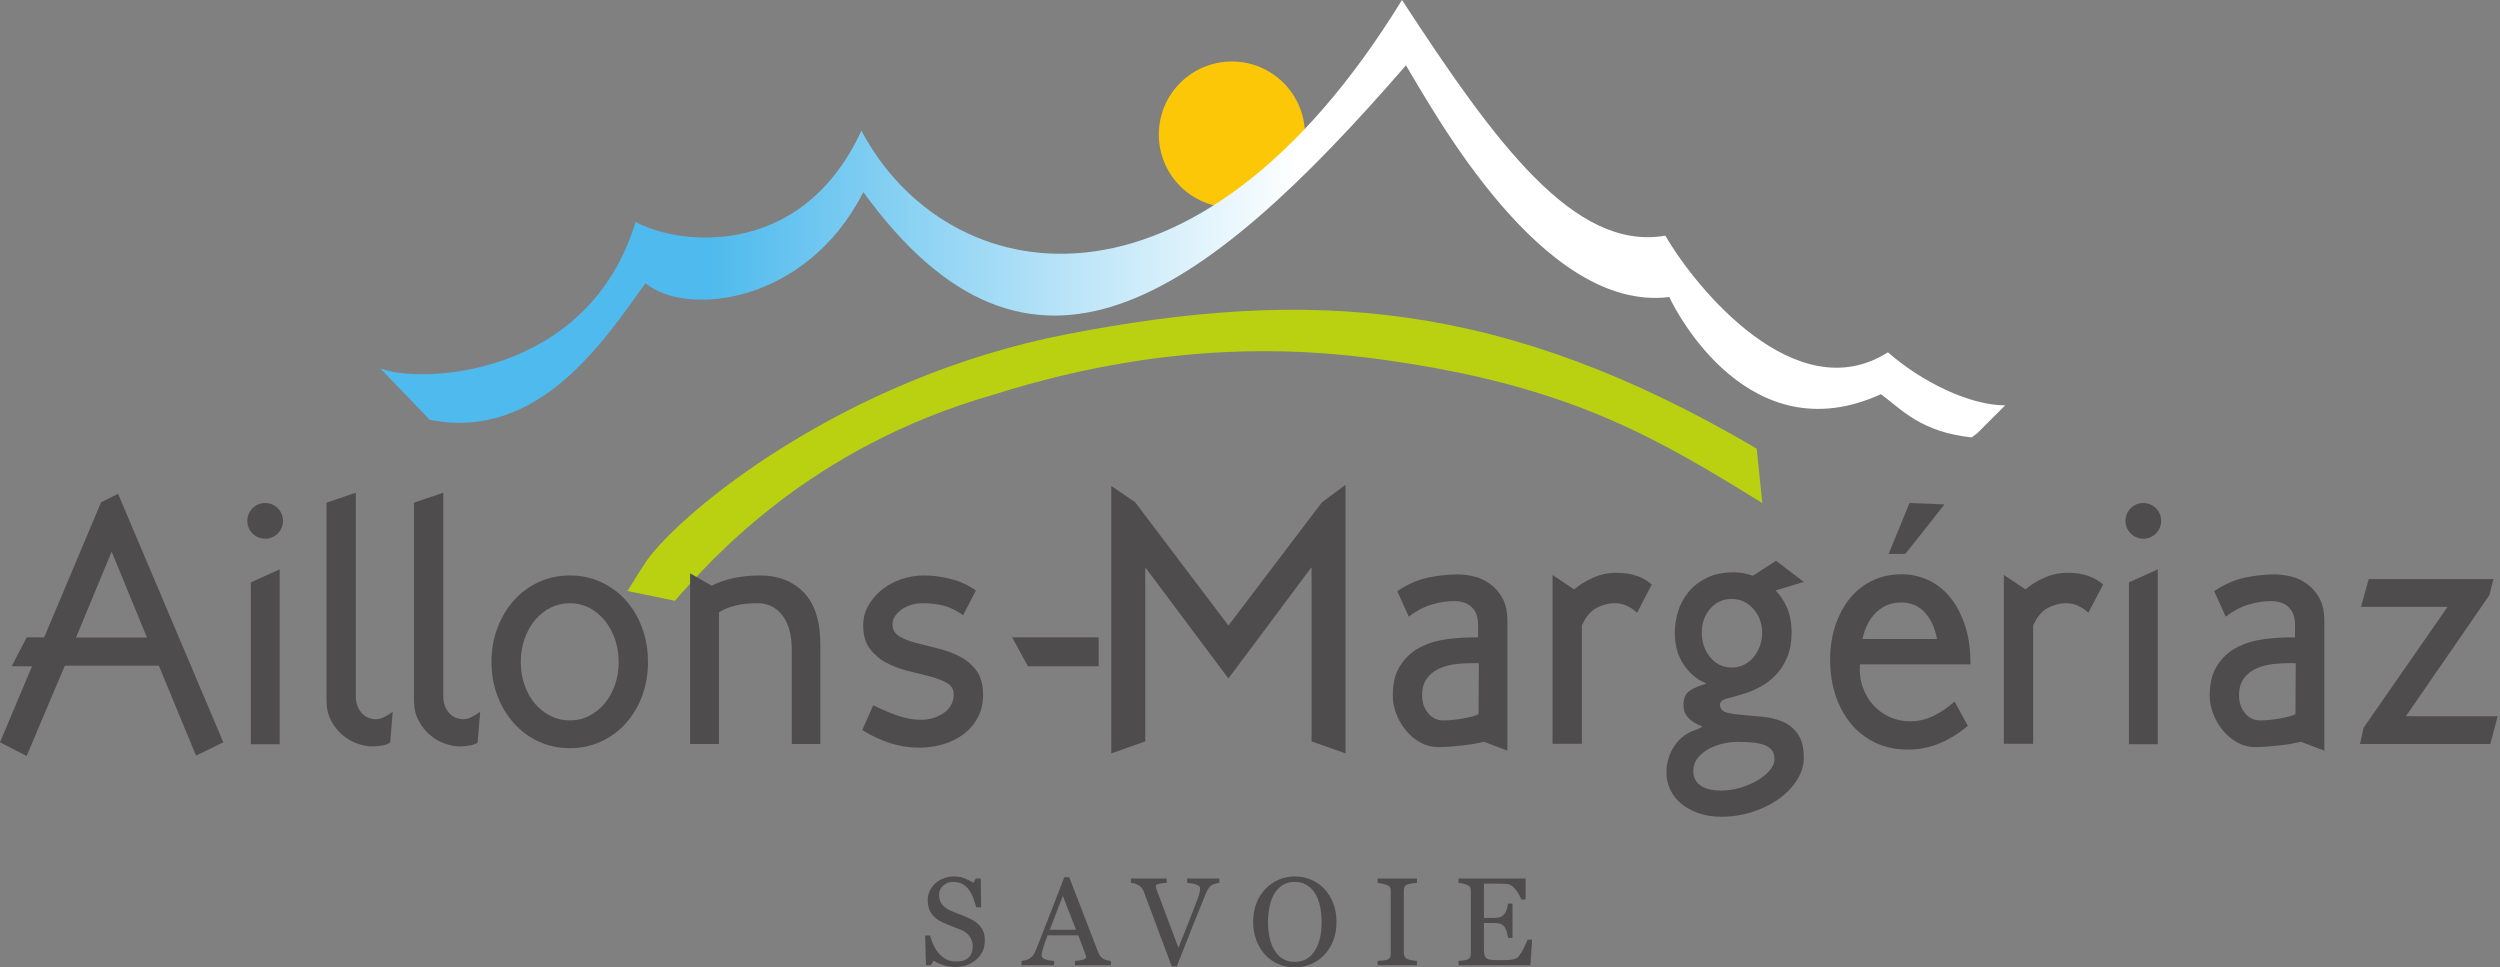 <svg width="199" height="77" viewBox="0 0 199 77" fill="none" xmlns="http://www.w3.org/2000/svg">
<rect x="0" y="0" width="199" height="77" fill="#808080" stroke="none"/>
<path d="M103.872 10.71C103.872 13.921 101.268 16.523 98.056 16.523C94.845 16.523 92.242 13.921 92.242 10.71C92.242 7.497 94.845 4.895 98.056 4.895C101.268 4.895 103.872 7.497 103.872 10.71Z" fill="#FBC707"/>
<path d="M156.945 34.82C152.945 34.375 151.499 32.71 149.723 31.376C139.278 36.154 133.429 24.861 132.877 23.643C122.788 24.905 114.119 8.827 111.913 5.202C95.519 24.116 81.966 33.574 68.725 15.29C64.154 24.273 54.539 25.22 51.387 22.54C48.077 27.111 42.874 35.148 34.206 33.415L30.266 29.318C33.418 30.579 46.816 30.105 50.599 17.654C53.594 19.388 63.682 20.965 68.568 10.404C75.345 23.171 95.048 26.952 111.598 1.14441e-05C119.005 11.349 125.312 20.02 132.562 18.758C134.924 22.855 142.945 32.71 150.278 28.043C153.018 30.445 156.833 32.266 159.611 32.266L157.387 34.487" fill="url(#paint0_linear_1023_143)"/>
<path d="M51.5 44.598C54.279 40.709 67.167 30.043 84.945 26.599C104.244 22.861 119.611 23.822 139.833 35.71L140.278 40.042C132.166 35.043 125.39 30.932 111.39 28.822C105.499 27.934 94.279 26.599 79.038 31.43C64.463 35.6 56.589 44.546 53.723 47.822L49.945 47.044C50.833 45.598 51.5 44.598 51.5 44.598Z" fill="url(#paint1_linear_1023_143)"/>
<path d="M19.964 59.238V46.358L22.263 45.319V59.238H19.964Z" fill="#4F4C4D"/>
<path d="M87.454 53.033H81.821L80.568 50.734H87.454V53.033Z" fill="#4F4C4D"/>
<path d="M9.398 39.306L8.046 39.98L3.517 50.734H2.124L0.932 53.034H2.549L0 59.086L2.12 60.18L5.159 52.987H12.643L15.607 60.151L17.776 59.086L9.398 39.306ZM6.053 50.745L8.888 43.91L11.698 50.745H6.053Z" fill="#4F4C4D"/>
<path d="M31.056 59.107C30.902 59.219 30.69 59.297 30.418 59.344C30.144 59.391 29.889 59.414 29.651 59.414C29.276 59.414 28.875 59.339 28.446 59.19C28.018 59.042 27.623 58.812 27.26 58.503C26.897 58.193 26.595 57.81 26.352 57.349C26.11 56.891 25.989 56.359 25.989 55.76V40.009L28.323 39.223V55.422C28.323 55.742 28.373 56.018 28.476 56.253C28.578 56.487 28.705 56.68 28.859 56.828C29.013 56.979 29.182 57.086 29.369 57.151C29.557 57.219 29.744 57.25 29.932 57.25C30.136 57.25 30.358 57.19 30.596 57.068C30.834 56.945 31.056 56.81 31.26 56.659L31.056 59.107Z" fill="#4F4C4D"/>
<path d="M38.019 59.107C37.865 59.219 37.651 59.297 37.379 59.344C37.107 59.391 36.852 59.414 36.614 59.414C36.239 59.414 35.838 59.339 35.409 59.19C34.981 59.042 34.585 58.812 34.222 58.503C33.858 58.193 33.556 57.81 33.314 57.349C33.072 56.891 32.952 56.359 32.952 55.76V40.009L35.285 39.223V55.422C35.285 55.742 35.336 56.018 35.438 56.253C35.541 56.487 35.668 56.68 35.822 56.828C35.974 56.979 36.145 57.086 36.332 57.151C36.52 57.219 36.707 57.25 36.895 57.25C37.099 57.25 37.321 57.19 37.559 57.068C37.797 56.945 38.019 56.81 38.223 56.659L38.019 59.107Z" fill="#4F4C4D"/>
<path d="M51.109 55.409C50.797 56.242 50.361 56.969 49.803 57.589C49.245 58.206 48.585 58.69 47.824 59.036C47.062 59.38 46.242 59.555 45.362 59.555C44.483 59.555 43.663 59.38 42.901 59.036C42.139 58.69 41.48 58.206 40.922 57.589C40.363 56.969 39.925 56.242 39.603 55.409C39.281 54.573 39.121 53.669 39.121 52.695C39.121 51.721 39.281 50.812 39.603 49.969C39.925 49.125 40.363 48.393 40.922 47.773C41.48 47.156 42.139 46.672 42.901 46.325C43.663 45.979 44.483 45.805 45.362 45.805C46.242 45.805 47.062 45.979 47.824 46.325C48.585 46.672 49.245 47.156 49.803 47.773C50.361 48.393 50.797 49.125 51.109 49.969C51.422 50.812 51.579 51.721 51.579 52.695C51.579 53.669 51.422 54.573 51.109 55.409ZM48.939 50.839C48.734 50.268 48.457 49.773 48.108 49.357C47.759 48.938 47.35 48.609 46.883 48.37C46.414 48.133 45.907 48.013 45.363 48.013C44.818 48.013 44.306 48.133 43.829 48.37C43.353 48.609 42.94 48.938 42.591 49.357C42.242 49.773 41.965 50.268 41.76 50.839C41.556 51.411 41.454 52.029 41.454 52.695C41.454 53.362 41.556 53.979 41.76 54.55C41.965 55.122 42.242 55.612 42.591 56.021C42.94 56.43 43.353 56.753 43.829 56.99C44.306 57.229 44.818 57.346 45.363 57.346C45.907 57.346 46.414 57.229 46.883 56.99C47.35 56.753 47.759 56.43 48.108 56.021C48.457 55.612 48.734 55.122 48.939 54.55C49.143 53.979 49.246 53.362 49.246 52.695C49.246 52.029 49.143 51.411 48.939 50.839Z" fill="#4F4C4D"/>
<path d="M63.027 59.223V51.751C63.027 50.553 62.776 49.629 62.274 48.983C61.772 48.337 61.112 48.014 60.295 48.014C59.613 48.014 59.017 48.079 58.506 48.212C57.996 48.342 57.57 48.52 57.23 48.746V59.223H54.931V45.637L56.694 46.647V46.59C57.783 46.069 59.052 45.806 60.498 45.806C61.946 45.806 63.108 46.259 63.985 47.165C64.862 48.072 65.3 49.447 65.3 51.296V59.223H63.027Z" fill="#4F4C4D"/>
<path d="M77.828 57.128C77.545 57.651 77.165 58.094 76.686 58.448C76.208 58.805 75.666 59.073 75.062 59.25C74.457 59.427 73.823 59.516 73.159 59.516C71.643 59.516 70.136 59.05 68.638 58.112L69.506 56.143C70.289 56.518 70.975 56.805 71.562 57C72.149 57.198 72.742 57.294 73.338 57.294C73.661 57.294 73.976 57.247 74.282 57.154C74.588 57.06 74.866 56.93 75.113 56.76C75.359 56.594 75.556 56.383 75.7 56.128C75.845 55.875 75.918 55.589 75.918 55.271C75.918 54.878 75.739 54.578 75.382 54.37C75.026 54.164 74.58 53.99 74.045 53.849C73.51 53.708 72.933 53.565 72.314 53.414C71.694 53.266 71.116 53.05 70.58 52.768C70.045 52.487 69.6 52.112 69.243 51.643C68.886 51.175 68.709 50.547 68.709 49.758C68.709 49.214 68.841 48.703 69.106 48.227C69.371 47.75 69.726 47.328 70.17 46.966C70.614 46.602 71.131 46.318 71.718 46.115C72.307 45.909 72.924 45.805 73.571 45.805C74.235 45.805 74.937 45.898 75.678 46.086C76.419 46.271 77.087 46.578 77.683 47.008L76.662 48.971C76.117 48.578 75.584 48.32 75.065 48.198C74.545 48.075 74.014 48.013 73.47 48.013C73.162 48.013 72.86 48.057 72.562 48.141C72.264 48.227 72.005 48.346 71.784 48.505C71.562 48.667 71.382 48.844 71.247 49.042C71.11 49.237 71.043 49.448 71.043 49.675C71.043 50.104 71.22 50.43 71.576 50.643C71.933 50.859 72.379 51.036 72.914 51.177C73.449 51.318 74.027 51.464 74.647 51.615C75.267 51.763 75.843 51.974 76.379 52.247C76.914 52.518 77.359 52.893 77.716 53.372C78.073 53.849 78.251 54.492 78.251 55.3C78.251 55.992 78.109 56.602 77.828 57.128Z" fill="#4F4C4D"/>
<path d="M104.401 59.015V45.179H104.372L97.782 54.01L91.219 45.234H91.162V59.015L88.456 59.971V38.68L90.355 39.975L97.782 49.791L105.234 39.975L107.106 38.597V59.971L104.401 59.015Z" fill="#4F4C4D"/>
<path d="M118.134 59.049C117.963 59.088 117.731 59.135 117.439 59.189C117.147 59.247 116.83 59.294 116.486 59.33C116.142 59.367 115.793 59.4 115.442 59.429C115.088 59.458 114.767 59.471 114.476 59.471C113.976 59.471 113.507 59.348 113.069 59.106C112.632 58.864 112.249 58.546 111.924 58.153C111.595 57.76 111.338 57.32 111.15 56.833C110.96 56.346 110.866 55.859 110.866 55.372C110.866 54.398 111.062 53.603 111.455 52.986C111.848 52.369 112.361 51.89 112.994 51.554C113.624 51.215 114.348 50.992 115.158 50.88C115.97 50.768 116.804 50.721 117.658 50.739V49.728C117.658 49.13 117.491 48.666 117.16 48.338C116.827 48.01 116.345 47.846 115.718 47.846C115.171 47.846 114.585 47.939 113.955 48.127C113.325 48.314 112.72 48.635 112.14 49.085L111.22 47.054C112.038 46.505 112.861 46.148 113.687 45.976C114.512 45.807 115.291 45.721 116.022 45.721C116.416 45.721 116.838 45.773 117.291 45.877C117.744 45.978 118.174 46.171 118.575 46.453C118.978 46.734 119.314 47.114 119.585 47.59C119.853 48.07 119.989 48.684 119.989 49.434V59.752L118.134 59.049ZM117.718 52.791C117.129 52.773 116.562 52.791 116.017 52.846C115.47 52.903 114.991 53.025 114.575 53.213C114.16 53.4 113.827 53.666 113.575 54.015C113.325 54.361 113.2 54.807 113.2 55.351C113.2 55.913 113.358 56.387 113.679 56.77C113.999 57.156 114.403 57.346 114.887 57.346C115.111 57.346 115.364 57.333 115.64 57.304C115.916 57.275 116.184 57.239 116.444 57.192C116.705 57.145 116.947 57.093 117.171 57.038C117.397 56.981 117.569 56.916 117.692 56.84L117.718 52.791Z" fill="#4F4C4D"/>
<path d="M130.31 48.775C129.765 48.267 129.169 48.014 128.521 48.014C128.078 48.014 127.614 48.132 127.13 48.366C126.646 48.6 126.239 49.074 125.916 49.785V59.207H123.583V45.764L125.26 46.889H125.338C125.724 46.553 126.208 46.251 126.797 45.991C127.385 45.728 127.994 45.595 128.625 45.595C129.271 45.595 129.825 45.676 130.284 45.835C130.744 45.993 131.143 46.225 131.484 46.525L130.31 48.775Z" fill="#4F4C4D"/>
<path d="M166.233 48.775C165.689 48.267 165.093 48.014 164.447 48.014C164.004 48.014 163.541 48.132 163.054 48.366C162.569 48.6 162.166 49.074 161.84 49.785V59.207H159.507V45.764L161.187 46.889H161.265C161.647 46.553 162.134 46.251 162.723 45.991C163.309 45.728 163.918 45.595 164.549 45.595C165.197 45.595 165.749 45.676 166.21 45.835C166.668 45.993 167.069 46.225 167.41 46.525L166.233 48.775Z" fill="#4F4C4D"/>
<path d="M183.161 59.049C182.989 59.088 182.757 59.135 182.465 59.189C182.174 59.247 181.856 59.294 181.512 59.33C181.169 59.367 180.82 59.4 180.468 59.429C180.114 59.458 179.794 59.471 179.502 59.471C179.002 59.471 178.533 59.348 178.096 59.106C177.658 58.864 177.275 58.546 176.95 58.153C176.622 57.76 176.364 57.32 176.176 56.833C175.986 56.346 175.893 55.859 175.893 55.372C175.893 54.398 176.088 53.603 176.481 52.986C176.874 52.369 177.387 51.89 178.02 51.554C178.65 51.215 179.374 50.992 180.184 50.88C180.997 50.768 181.83 50.721 182.684 50.739V49.728C182.684 49.13 182.518 48.666 182.187 48.338C181.854 48.01 181.372 47.846 180.744 47.846C180.197 47.846 179.611 47.939 178.981 48.127C178.351 48.314 177.747 48.635 177.166 49.085L176.247 47.054C177.064 46.505 177.887 46.148 178.713 45.976C179.538 45.807 180.317 45.721 181.049 45.721C181.442 45.721 181.864 45.773 182.317 45.877C182.77 45.978 183.2 46.171 183.601 46.453C184.005 46.734 184.341 47.114 184.611 47.59C184.882 48.07 185.018 48.684 185.018 49.434V59.752L183.161 59.049ZM182.744 52.791C182.156 52.773 181.588 52.791 181.044 52.846C180.497 52.903 180.018 53.025 179.601 53.213C179.187 53.4 178.854 53.666 178.601 54.015C178.351 54.361 178.226 54.807 178.226 55.351C178.226 55.913 178.385 56.387 178.705 56.77C179.025 57.156 179.429 57.346 179.913 57.346C180.137 57.346 180.39 57.333 180.666 57.304C180.942 57.275 181.21 57.239 181.471 57.192C181.731 57.145 181.973 57.093 182.197 57.038C182.424 56.981 182.596 56.916 182.718 56.84L182.744 52.791Z" fill="#4F4C4D"/>
<path d="M198.228 59.221H187.858L188.14 57.932L194.83 48.304H187.934L188.549 46.096H198.483L198.15 47.385L191.509 57.012H198.814L198.228 59.221Z" fill="#4F4C4D"/>
<path d="M22.529 41.459C22.529 42.245 21.893 42.881 21.108 42.881C20.324 42.881 19.688 42.245 19.688 41.459C19.688 40.675 20.324 40.04 21.108 40.04C21.893 40.04 22.529 40.675 22.529 41.459Z" fill="#4F4C4D"/>
<path d="M169.463 59.238V46.358L171.762 45.319V59.238H169.463Z" fill="#4F4C4D"/>
<path d="M172.028 41.459C172.028 42.245 171.392 42.881 170.608 42.881C169.822 42.881 169.187 42.245 169.187 41.459C169.187 40.675 169.822 40.04 170.608 40.04C171.392 40.04 172.028 40.675 172.028 41.459Z" fill="#4F4C4D"/>
<path d="M148.054 52.882C148.002 53.531 148.077 54.135 148.272 54.69C148.47 55.244 148.752 55.723 149.111 56.124C149.473 56.525 149.908 56.84 150.413 57.07C150.921 57.301 151.457 57.416 152.025 57.416C152.679 57.416 153.285 57.283 153.845 57.015C154.403 56.749 154.983 56.361 155.585 55.848L156.642 57.775C155.937 58.369 155.189 58.833 154.397 59.166C153.608 59.499 152.757 59.666 151.845 59.666C150.918 59.666 150.075 59.489 149.319 59.137C148.562 58.786 147.913 58.291 147.371 57.653C146.832 57.015 146.416 56.26 146.121 55.382C145.825 54.507 145.679 53.557 145.679 52.528C145.679 51.538 145.817 50.627 146.095 49.788C146.374 48.953 146.762 48.228 147.257 47.619C147.754 47.01 148.356 46.541 149.059 46.208C149.765 45.874 150.548 45.708 151.408 45.708C152.043 45.708 152.687 45.84 153.34 46.109C153.994 46.377 154.58 46.801 155.095 47.385C155.611 47.968 156.033 48.715 156.358 49.624C156.687 50.533 156.851 51.619 156.851 52.882H148.054ZM153.205 48.742C152.723 48.218 152.095 47.958 151.325 47.958C150.548 47.958 149.892 48.218 149.351 48.742C148.809 49.262 148.442 49.971 148.254 50.864H154.187C154.015 49.971 153.687 49.262 153.205 48.742Z" fill="#4F4C4D"/>
<path d="M152 40.039L154.778 40.151L151.666 44.094H150.333L152 40.039Z" fill="#4F4C4D"/>
<path d="M141.908 57.449C141.424 57.243 140.9 57.111 140.338 57.056C139.775 56.999 139.247 56.952 138.755 56.915C138.26 56.876 137.838 56.816 137.489 56.733C137.14 56.647 136.95 56.454 136.916 56.155C136.882 55.892 137.064 55.71 137.465 55.608C137.864 55.504 138.304 55.376 138.781 55.228C139.239 55.095 139.7 54.905 140.158 54.65C140.619 54.397 141.031 54.074 141.398 53.681C141.762 53.288 142.057 52.819 142.278 52.275C142.499 51.73 142.611 51.095 142.611 50.363C142.611 49.556 142.471 48.85 142.189 48.241C141.964 47.753 141.669 47.353 141.334 47.003L143.585 46.319L141.369 44.639L139.527 45.827C139.019 45.65 138.523 45.553 138.038 45.553C137.187 45.553 136.463 45.699 135.869 45.991C135.273 46.28 134.783 46.66 134.4 47.129C134.015 47.598 133.739 48.118 133.57 48.689C133.398 49.262 133.314 49.837 133.314 50.418C133.314 50.775 133.356 51.15 133.442 51.543C133.525 51.939 133.671 52.314 133.877 52.668C134.08 53.025 134.343 53.358 134.669 53.668C134.992 53.975 135.382 54.225 135.843 54.413C135.247 54.582 134.791 54.777 134.476 55.001C134.161 55.228 134.005 55.592 134.005 56.1C134.005 56.53 134.135 56.882 134.4 57.152C134.663 57.426 135.007 57.637 135.434 57.785L135.51 57.871C135.476 57.871 135.416 57.895 135.333 57.941C135.247 57.988 135.187 58.022 135.153 58.04C134.744 58.152 134.387 58.322 134.08 58.546C133.773 58.77 133.512 59.038 133.301 59.345C133.088 59.655 132.926 59.993 132.817 60.358C132.705 60.723 132.65 61.095 132.65 61.47C132.65 61.975 132.757 62.449 132.968 62.889C133.182 63.329 133.484 63.704 133.874 64.014C134.268 64.322 134.726 64.566 135.255 64.746C135.783 64.923 136.369 65.012 137.018 65.012C137.869 65.012 138.689 64.884 139.481 64.632C140.273 64.379 140.971 64.038 141.577 63.605C142.182 63.176 142.666 62.673 143.033 62.103C143.398 61.53 143.583 60.934 143.583 60.316C143.583 59.509 143.424 58.884 143.109 58.434C142.794 57.983 142.393 57.655 141.908 57.449ZM135.463 50.34C135.463 49.592 135.687 48.962 136.14 48.449C136.59 47.936 137.156 47.678 137.838 47.678C138.52 47.678 139.093 47.941 139.562 48.462C140.031 48.986 140.265 49.629 140.265 50.395C140.265 50.767 140.2 51.121 140.072 51.457C139.945 51.793 139.775 52.087 139.562 52.34C139.348 52.592 139.093 52.788 138.796 52.928C138.497 53.069 138.187 53.137 137.864 53.137C137.166 53.137 136.59 52.868 136.14 52.327C135.687 51.785 135.463 51.124 135.463 50.34ZM140.864 61.329C140.609 61.626 140.281 61.895 139.882 62.129C139.481 62.363 139.031 62.553 138.528 62.704C138.025 62.853 137.518 62.928 137.007 62.928C136.26 62.928 135.7 62.788 135.335 62.507C134.968 62.225 134.786 61.853 134.786 61.384C134.786 60.973 134.908 60.616 135.156 60.316C135.403 60.017 135.705 59.775 136.062 59.587C136.421 59.4 136.799 59.264 137.2 59.181C137.598 59.095 137.952 59.053 138.26 59.053C138.684 59.053 139.077 59.069 139.434 59.095C139.791 59.124 140.106 59.184 140.38 59.277C140.65 59.371 140.864 59.507 141.018 59.686C141.171 59.863 141.249 60.111 141.249 60.428C141.249 60.728 141.119 61.027 140.864 61.329Z" fill="#4F4C4D"/>
<path d="M77.965 73.66C78.111 73.822 78.219 74.001 78.288 74.191C78.358 74.387 78.394 74.611 78.394 74.868C78.394 75.481 78.17 75.983 77.716 76.379C77.265 76.775 76.702 76.973 76.034 76.973C75.723 76.973 75.414 76.923 75.107 76.827C74.796 76.731 74.532 76.613 74.306 76.478L74.097 76.832H73.706L73.644 74.465H74.034C74.115 74.757 74.211 75.019 74.319 75.254C74.427 75.488 74.571 75.707 74.75 75.91C74.92 76.103 75.118 76.254 75.341 76.368C75.567 76.483 75.83 76.535 76.128 76.535C76.352 76.535 76.549 76.507 76.715 76.452C76.882 76.389 77.017 76.309 77.121 76.202C77.226 76.098 77.302 75.97 77.352 75.827C77.403 75.681 77.43 75.514 77.43 75.327C77.43 75.053 77.351 74.796 77.194 74.556C77.039 74.319 76.809 74.139 76.503 74.014C76.292 73.931 76.05 73.837 75.778 73.736C75.507 73.634 75.271 73.535 75.076 73.447C74.685 73.272 74.383 73.043 74.17 72.757C73.955 72.473 73.847 72.103 73.847 71.647C73.847 71.384 73.9 71.139 74.007 70.91C74.115 70.684 74.267 70.483 74.465 70.303C74.653 70.137 74.875 70.004 75.132 69.907C75.388 69.811 75.657 69.764 75.935 69.764C76.253 69.764 76.538 69.816 76.789 69.918C77.042 70.022 77.271 70.137 77.477 70.264L77.677 69.934H78.067L78.098 72.223H77.709C77.638 71.962 77.556 71.71 77.466 71.47C77.378 71.231 77.261 71.012 77.119 70.816C76.98 70.629 76.809 70.481 76.607 70.368C76.404 70.254 76.159 70.199 75.868 70.199C75.556 70.199 75.295 70.298 75.077 70.493C74.858 70.691 74.75 70.931 74.75 71.217C74.75 71.514 74.821 71.762 74.959 71.957C75.101 72.15 75.302 72.311 75.569 72.439C75.805 72.551 76.038 72.65 76.267 72.733C76.496 72.816 76.719 72.905 76.931 72.999C77.128 73.082 77.315 73.178 77.494 73.285C77.675 73.392 77.831 73.517 77.965 73.66Z" fill="#4F4C4D"/>
<path d="M88.428 76.832H85.564V76.491C85.817 76.473 86.028 76.441 86.195 76.392C86.359 76.345 86.445 76.285 86.445 76.212C86.445 76.184 86.442 76.15 86.435 76.108C86.428 76.066 86.419 76.027 86.405 75.993L85.836 74.452H83.393C83.3 74.678 83.228 74.876 83.169 75.043C83.113 75.212 83.064 75.368 83.019 75.509C82.976 75.65 82.946 75.764 82.929 75.848C82.914 75.936 82.907 76.007 82.907 76.064C82.907 76.191 83.009 76.293 83.213 76.363C83.418 76.436 83.647 76.478 83.905 76.491V76.832H81.314V76.491C81.397 76.483 81.501 76.465 81.627 76.434C81.755 76.405 81.859 76.361 81.94 76.311C82.071 76.223 82.171 76.129 82.241 76.035C82.314 75.941 82.382 75.806 82.45 75.639C82.799 74.769 83.182 73.796 83.601 72.712C84.019 71.632 84.393 70.671 84.72 69.827H85.109L87.411 75.788C87.461 75.915 87.515 76.019 87.575 76.098C87.638 76.173 87.724 76.251 87.834 76.327C87.909 76.371 88.007 76.41 88.126 76.441C88.247 76.47 88.349 76.488 88.428 76.491V76.832ZM85.657 74.014L84.601 71.309L83.561 74.014H85.657Z" fill="#4F4C4D"/>
<path d="M97.062 70.277C96.978 70.283 96.878 70.298 96.757 70.335C96.635 70.368 96.535 70.41 96.458 70.457C96.348 70.525 96.26 70.613 96.194 70.72C96.128 70.827 96.061 70.954 95.996 71.1C95.78 71.618 95.452 72.421 95.017 73.514C94.582 74.606 94.134 75.743 93.673 76.926H93.269C92.801 75.671 92.35 74.462 91.915 73.296C91.479 72.129 91.184 71.345 91.027 70.934C90.988 70.835 90.936 70.746 90.871 70.671C90.806 70.592 90.721 70.522 90.613 70.452C90.525 70.4 90.427 70.358 90.322 70.327C90.215 70.301 90.115 70.285 90.023 70.277V69.934H92.867V70.277C92.624 70.29 92.419 70.314 92.253 70.35C92.086 70.387 92.003 70.449 92.003 70.54C92.003 70.577 92.009 70.618 92.021 70.668C92.034 70.715 92.046 70.754 92.056 70.785C92.176 71.1 92.368 71.621 92.642 72.348C92.913 73.072 93.298 74.103 93.801 75.441C94.048 74.837 94.333 74.121 94.659 73.298C94.982 72.473 95.198 71.908 95.311 71.6C95.419 71.301 95.482 71.098 95.499 70.983C95.517 70.868 95.525 70.777 95.525 70.704C95.525 70.632 95.492 70.566 95.426 70.519C95.358 70.467 95.271 70.426 95.16 70.389C95.052 70.358 94.944 70.332 94.836 70.316C94.725 70.301 94.613 70.285 94.499 70.277V69.934H97.062V70.277Z" fill="#4F4C4D"/>
<path d="M105.41 70.746C105.715 71.066 105.952 71.449 106.127 71.9C106.299 72.348 106.384 72.845 106.384 73.389C106.384 73.939 106.296 74.439 106.121 74.887C105.947 75.335 105.702 75.715 105.39 76.03C105.088 76.342 104.741 76.582 104.34 76.751C103.942 76.921 103.517 77.004 103.067 77.004C102.588 77.004 102.142 76.915 101.736 76.733C101.33 76.556 100.981 76.306 100.689 75.981C100.397 75.668 100.168 75.285 100.001 74.835C99.834 74.384 99.751 73.902 99.751 73.389C99.751 72.827 99.838 72.327 100.014 71.889C100.189 71.449 100.431 71.069 100.739 70.746C101.043 70.431 101.397 70.186 101.801 70.014C102.205 69.848 102.627 69.764 103.067 69.764C103.525 69.764 103.955 69.848 104.361 70.022C104.765 70.191 105.116 70.436 105.41 70.746ZM104.681 75.642C104.864 75.348 104.994 75.014 105.077 74.639C105.16 74.269 105.202 73.853 105.202 73.389C105.202 72.918 105.153 72.483 105.064 72.087C104.97 71.691 104.835 71.356 104.658 71.077C104.481 70.798 104.257 70.585 103.989 70.431C103.72 70.275 103.413 70.199 103.067 70.199C102.681 70.199 102.351 70.288 102.077 70.467C101.806 70.647 101.585 70.884 101.413 71.181C101.254 71.467 101.132 71.803 101.054 72.184C100.973 72.566 100.934 72.97 100.934 73.389C100.934 73.858 100.976 74.28 101.062 74.657C101.145 75.035 101.275 75.366 101.457 75.657C101.632 75.941 101.851 76.168 102.119 76.327C102.382 76.488 102.7 76.566 103.067 76.566C103.413 76.566 103.726 76.488 104.004 76.327C104.28 76.163 104.507 75.936 104.681 75.642Z" fill="#4F4C4D"/>
<path d="M112.791 76.832H109.661V76.491C109.747 76.483 109.877 76.473 110.041 76.462C110.211 76.449 110.325 76.428 110.396 76.402C110.502 76.361 110.58 76.306 110.63 76.231C110.679 76.158 110.703 76.056 110.703 75.926V70.923C110.703 70.811 110.687 70.715 110.648 70.639C110.614 70.564 110.528 70.499 110.396 70.447C110.297 70.41 110.174 70.374 110.023 70.337C109.877 70.306 109.755 70.285 109.661 70.277V69.934H112.791V70.277C112.69 70.283 112.57 70.293 112.429 70.314C112.286 70.335 112.166 70.361 112.062 70.394C111.937 70.431 111.854 70.496 111.81 70.585C111.768 70.671 111.747 70.767 111.747 70.876V75.874C111.747 75.981 111.771 76.074 111.817 76.158C111.867 76.241 111.945 76.306 112.062 76.356C112.127 76.379 112.242 76.41 112.398 76.441C112.552 76.47 112.682 76.488 112.791 76.491V76.832Z" fill="#4F4C4D"/>
<path d="M121.955 74.796L121.823 76.832H116.099V76.491C116.195 76.483 116.325 76.47 116.487 76.452C116.648 76.428 116.755 76.408 116.804 76.382C116.906 76.335 116.979 76.272 117.018 76.194C117.06 76.116 117.08 76.017 117.08 75.897V70.934C117.08 70.827 117.062 70.733 117.028 70.65C116.989 70.566 116.916 70.499 116.804 70.447C116.716 70.408 116.599 70.368 116.45 70.337C116.302 70.303 116.187 70.285 116.099 70.277V69.934H121.44V71.6H121.08C121.018 71.358 120.875 71.1 120.661 70.827C120.445 70.553 120.239 70.405 120.047 70.379C119.945 70.366 119.825 70.356 119.685 70.348C119.547 70.345 119.388 70.34 119.208 70.34H118.122V73.066H118.903C119.153 73.066 119.336 73.043 119.45 72.993C119.567 72.947 119.666 72.868 119.757 72.757C119.828 72.66 119.888 72.535 119.937 72.376C119.987 72.217 120.021 72.066 120.039 71.928H120.396V74.652H120.039C120.026 74.496 119.989 74.332 119.935 74.157C119.877 73.983 119.817 73.855 119.757 73.775C119.653 73.65 119.539 73.566 119.411 73.527C119.284 73.488 119.114 73.47 118.903 73.47H118.122V75.525C118.122 75.733 118.138 75.894 118.166 76.014C118.195 76.132 118.252 76.223 118.336 76.282C118.419 76.345 118.534 76.384 118.679 76.402C118.823 76.421 119.028 76.428 119.299 76.428C119.403 76.428 119.544 76.428 119.718 76.428C119.893 76.428 120.039 76.421 120.159 76.41C120.281 76.397 120.409 76.371 120.539 76.337C120.669 76.306 120.763 76.259 120.817 76.199C120.966 76.043 121.122 75.806 121.284 75.493C121.445 75.173 121.549 74.941 121.596 74.796L121.955 74.796Z" fill="#4F4C4D"/>
<defs>
<linearGradient id="paint0_linear_1023_143" x1="-25.734" y1="17.41" x2="103.611" y2="17.41" gradientUnits="userSpaceOnUse">
<stop stop-color="white"/>
<stop offset="0.343" stop-color="#4EBAED"/>
<stop offset="0.522" stop-color="#4EBAED"/>
<stop offset="0.634" stop-color="#4EBAED"/>
<stop offset="1" stop-color="white"/>
</linearGradient>
<linearGradient id="paint1_linear_1023_143" x1="-6.055" y1="36.298" x2="84.278" y2="36.298" gradientUnits="userSpaceOnUse">
<stop stop-color="white"/>
<stop offset="0.257" stop-color="#B9D110"/>
<stop offset="1" stop-color="#B9D110"/>
</linearGradient>
</defs>
</svg>
